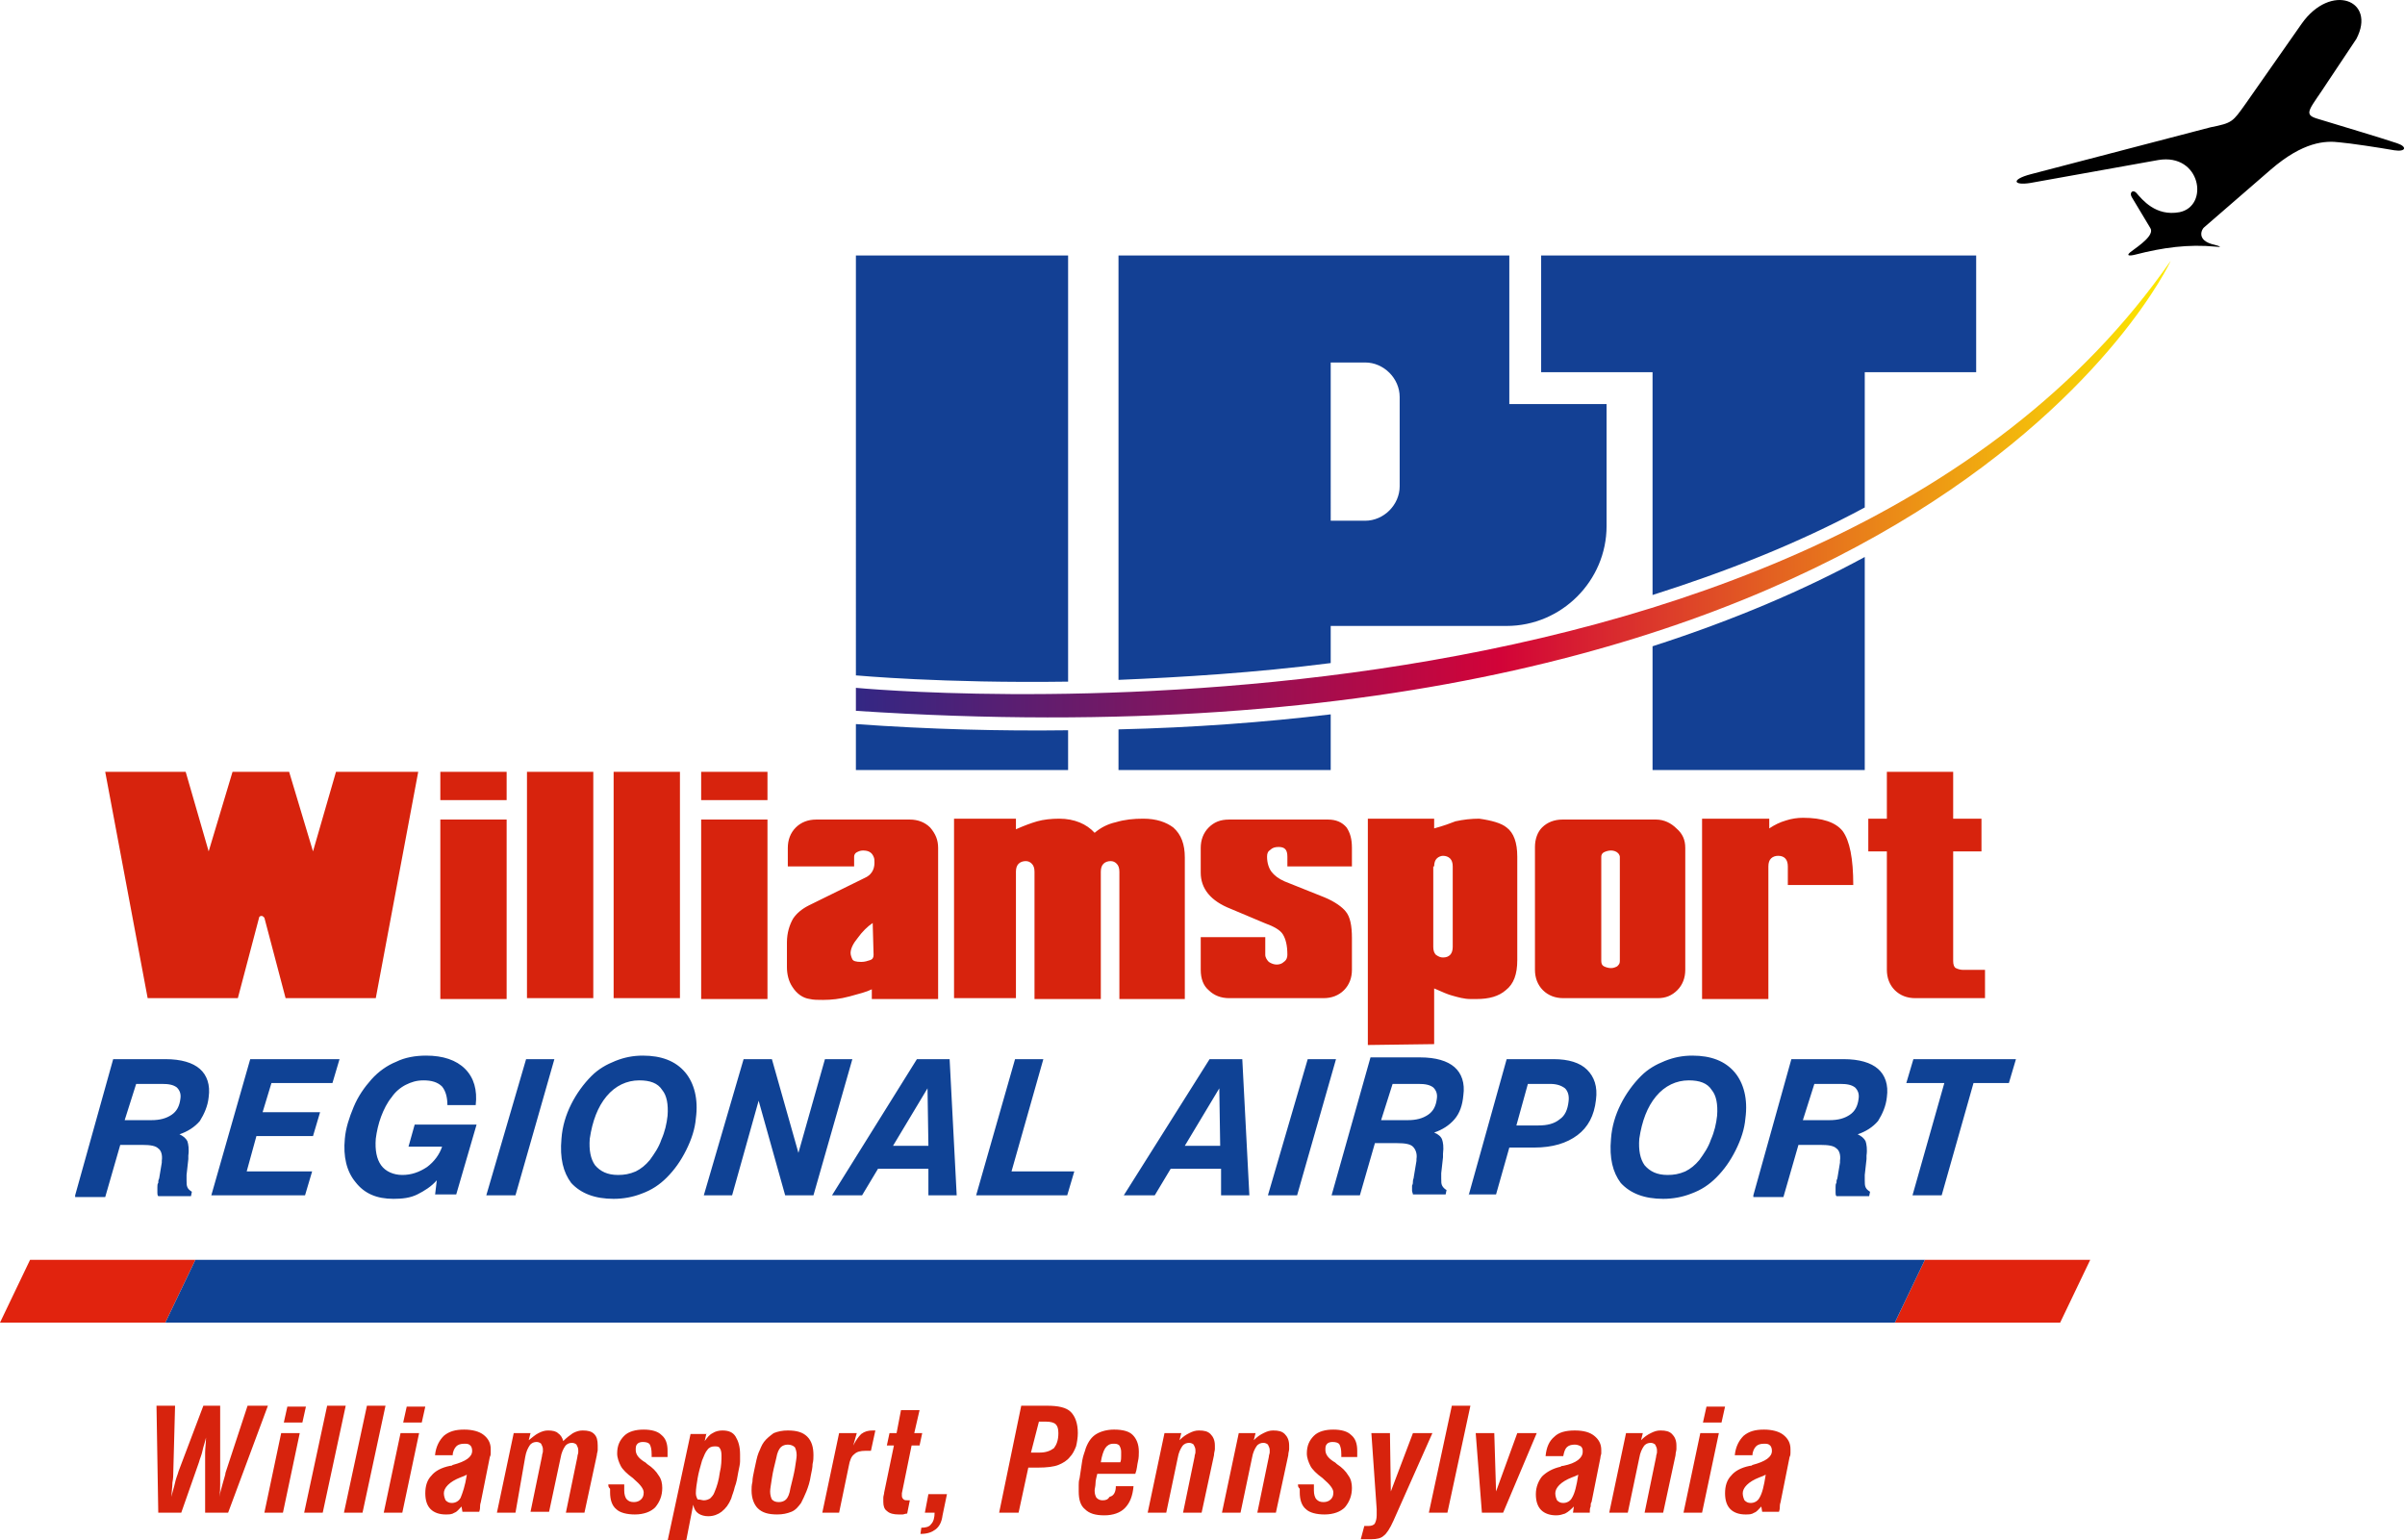 <?xml version="1.0" encoding="utf-8"?>
<!-- Generator: Adobe Illustrator 24.2.1, SVG Export Plug-In . SVG Version: 6.00 Build 0)  -->
<!DOCTYPE svg PUBLIC "-//W3C//DTD SVG 1.1//EN" "http://www.w3.org/Graphics/SVG/1.1/DTD/svg11.dtd">
<svg version="1.1" id="Layer_1" xmlns:x="http://ns.adobe.com/Extensibility/1.0/" xmlns:i="http://ns.adobe.com/AdobeIllustrator/10.0/" xmlns:graph="http://ns.adobe.com/Graphs/1.0/"
	 xmlns="http://www.w3.org/2000/svg" xmlns:xlink="http://www.w3.org/1999/xlink" x="0px" y="0px" viewBox="0 0 272 174.2"
	 style="enable-background:new 0 0 272 174.2;" xml:space="preserve">
<style type="text/css">
	.st0{fill-rule:evenodd;clip-rule:evenodd;fill:#134094;}
	.st1{fill-rule:evenodd;clip-rule:evenodd;fill:#D7230D;}
	.st2{fill-rule:evenodd;clip-rule:evenodd;fill:#0F4295;}
	.st3{fill-rule:evenodd;clip-rule:evenodd;fill:url(#SVGID_1_);}
	.st4{fill-rule:evenodd;clip-rule:evenodd;}
	.st5{fill-rule:evenodd;clip-rule:evenodd;fill:#E1230E;}
</style>
<g>
	<path class="st0" d="M186.9,28.9h24h12.6v13.2h-12.6v15.3c-7.6,4.1-15.8,7.3-24,9.9V42.1h-12.6V28.9H186.9L186.9,28.9z M126.5,28.9
		v48c7.2-0.3,15.4-0.8,24-1.9v-4.2h19.9c6.2,0,11.3-5.1,11.3-11.3V45.7h-11V28.9c-0.1,0-0.2,0-0.3,0h-19.9h-2.8H126.5L126.5,28.9z
		 M150.5,80.8v6.3h-24v-4.6C135,82.3,143,81.7,150.5,80.8L150.5,80.8z M150.5,41h3.9c2.1,0,3.9,1.8,3.9,3.9V55
		c0,2.1-1.8,3.9-3.9,3.9h-3.9V41L150.5,41z M96.8,28.9h24v48.2c-14.3,0.2-23.8-0.7-23.9-0.7l-0.1,0V28.9L96.8,28.9z M120.8,82.6v4.5
		h-24v-5.2C105.2,82.5,113.2,82.7,120.8,82.6L120.8,82.6z M210.9,63c-6.8,3.7-14.7,7.1-24,10.1v14h24V63z"/>
	<path class="st1" d="M16.7,112.9h10.2l2.4-9.1c0-0.1,0.1-0.2,0.3-0.2c0.1,0,0.2,0.1,0.3,0.2l2.4,9.1h10.2l4.8-25.6H38l-2.6,9
		l-2.7-9h-6.4l-2.7,9l-2.6-9h-9.1L16.7,112.9L16.7,112.9z M49.8,92.7v20.3h7.5V92.7H49.8L49.8,92.7z M49.8,87.3v3.2h7.5v-3.2H49.8
		L49.8,87.3z M59.6,87.3v25.6h7.5V87.3H59.6L59.6,87.3z M69.4,87.3v25.6h7.5V87.3H69.4L69.4,87.3z M79.3,92.7v20.3h7.5V92.7H79.3
		L79.3,92.7z M79.3,87.3v3.2h7.5v-3.2H79.3L79.3,87.3z M98.7,104.4l0.1,3.6c0,0.3-0.1,0.5-0.4,0.6c-0.3,0.1-0.6,0.2-1,0.2
		c-0.6,0-0.9-0.1-1-0.3c-0.1-0.2-0.2-0.5-0.2-0.7c0-0.5,0.3-1.1,0.8-1.7C97.5,105.4,98.1,104.8,98.7,104.4L98.7,104.4z M91.5,102.4
		c-0.8,0.4-1.4,0.9-1.8,1.5c-0.4,0.7-0.7,1.6-0.7,2.7v2.8c0,0.8,0.2,1.6,0.6,2.2c0.5,0.8,1.2,1.3,2,1.4c0.4,0.1,0.9,0.1,1.5,0.1
		c0.9,0,1.9-0.1,3-0.4c1.1-0.3,1.9-0.5,2.5-0.8v1.1h7.5V95.9c0-0.9-0.3-1.6-0.9-2.3c-0.6-0.6-1.4-0.9-2.3-0.9H92.3
		c-0.9,0-1.7,0.3-2.3,0.9c-0.6,0.6-0.9,1.4-0.9,2.3V98h7.5v-1.1c0-0.2,0.1-0.4,0.3-0.5c0.2-0.1,0.4-0.2,0.7-0.2c0.6,0,1,0.2,1.2,0.7
		c0.1,0.2,0.1,0.4,0.1,0.7c0,0.8-0.4,1.4-1.1,1.7L91.5,102.4L91.5,102.4z M123.8,94.2c-0.9-1-2.3-1.6-4-1.6c-0.9,0-1.8,0.1-2.5,0.3
		c-0.7,0.2-1.5,0.5-2.4,0.9v-1.2h-7v20.3h7V98.6c0-0.4,0.1-0.7,0.3-0.9c0.2-0.2,0.5-0.3,0.8-0.3c0.3,0,0.5,0.1,0.7,0.3
		c0.2,0.2,0.3,0.5,0.3,0.9v14.4h7.5V98.6c0-0.4,0.1-0.7,0.3-0.9c0.2-0.2,0.5-0.3,0.8-0.3c0.3,0,0.5,0.1,0.7,0.3
		c0.2,0.2,0.3,0.5,0.3,0.9v14.4h7.4v-16c0-1.5-0.4-2.6-1.3-3.4c-0.8-0.6-1.9-1-3.4-1c-1.1,0-2.1,0.1-3.1,0.4
		C125.3,93.2,124.5,93.6,123.8,94.2L123.8,94.2z M145.6,96.9V98h7.3v-2.1c0-1-0.2-1.7-0.6-2.3c-0.5-0.6-1.2-0.9-2.1-0.9h-11.2
		c-1,0-1.7,0.3-2.3,0.9c-0.6,0.6-0.9,1.4-0.9,2.3v2.8c0,1.8,1.1,3.2,3.4,4.1l3.8,1.6c1.1,0.4,1.8,0.8,2.1,1.3
		c0.3,0.5,0.5,1.2,0.5,2.3c0,0.3-0.1,0.6-0.4,0.8c-0.2,0.2-0.5,0.3-0.8,0.3c-0.3,0-0.6-0.1-0.9-0.3c-0.2-0.2-0.4-0.5-0.4-0.8V106
		h-7.3v3.7c0,1,0.3,1.8,0.9,2.3c0.6,0.6,1.4,0.9,2.3,0.9h10.7c0.9,0,1.7-0.3,2.3-0.9c0.6-0.6,0.9-1.4,0.9-2.3v-3.6
		c0-1.4-0.2-2.4-0.7-3c-0.4-0.5-1.2-1.1-2.4-1.6l-4.5-1.8c-0.7-0.3-1.2-0.7-1.5-1.1c-0.3-0.4-0.5-1-0.5-1.7c0-0.4,0.1-0.6,0.4-0.8
		c0.2-0.2,0.5-0.3,0.9-0.3C145.3,95.8,145.6,96.1,145.6,96.9L145.6,96.9z M162.2,93.7v-1.1h-7.5v25.6l7.5-0.1v-6.3
		c0.9,0.4,1.6,0.7,2,0.8c0.7,0.2,1.4,0.4,2.1,0.4h0.4c0.1,0,0.2,0,0.3,0c1.4,0,2.5-0.3,3.3-1c0.9-0.7,1.3-1.8,1.3-3.4V96.9
		c0-1.6-0.4-2.7-1.2-3.3c-0.6-0.5-1.7-0.8-3.1-1c-0.9,0-1.8,0.1-2.7,0.3C164.1,93.1,163.3,93.4,162.2,93.7L162.2,93.7z M162.2,98
		c0-0.4,0.1-0.7,0.3-0.9c0.2-0.2,0.5-0.3,0.7-0.3c0.3,0,0.6,0.1,0.8,0.3c0.2,0.2,0.3,0.5,0.3,0.9v9.1c0,0.8-0.4,1.2-1.1,1.2
		c-0.3,0-0.5-0.1-0.8-0.3c-0.2-0.2-0.3-0.5-0.3-0.9V98L162.2,98z M173.6,95.8v13.9c0,0.9,0.3,1.7,0.9,2.3c0.6,0.6,1.4,0.9,2.3,0.9
		h10.7c0.9,0,1.6-0.3,2.2-0.9c0.6-0.6,0.9-1.4,0.9-2.3V95.9c0-0.9-0.3-1.6-1-2.2c-0.6-0.6-1.4-1-2.3-1h-10.6c-0.9,0-1.7,0.3-2.3,0.9
		C173.9,94.1,173.6,94.9,173.6,95.8L173.6,95.8z M181.1,96.9c0-0.2,0.1-0.4,0.3-0.5c0.2-0.1,0.5-0.2,0.8-0.2c0.3,0,0.6,0.1,0.8,0.3
		c0.1,0.1,0.2,0.3,0.2,0.4v11.8c0,0.3-0.1,0.4-0.3,0.6c-0.2,0.1-0.4,0.2-0.7,0.2c-0.3,0-0.6-0.1-0.8-0.2c-0.2-0.1-0.3-0.3-0.3-0.6
		V96.9L181.1,96.9z M192.5,92.7v20.3h7.5V98c0-0.4,0.1-0.7,0.3-0.9c0.2-0.2,0.5-0.3,0.8-0.3c0.7,0,1.1,0.4,1.1,1.2v2.1h7.4
		c0-3-0.4-5-1.2-6.1c-0.8-1-2.3-1.5-4.5-1.5c-0.6,0-1.3,0.1-1.9,0.3c-0.7,0.2-1.3,0.5-1.9,0.9v-1.1H192.5L192.5,92.7z M213.4,87.3
		v5.3h-2.1v3.7h2.1v13.4c0,0.9,0.3,1.7,0.9,2.3c0.6,0.6,1.4,0.9,2.3,0.9h7.9v-3.2H222c-0.3,0-0.6-0.1-0.8-0.2
		c-0.2-0.1-0.3-0.4-0.3-0.8V96.3h3.2v-3.7h-3.2v-5.3H213.4z"/>
	<path class="st2" d="M14.1,126.7h3c1,0,1.7-0.2,2.3-0.6c0.6-0.4,0.9-1,1-1.8c0.1-0.6-0.1-1-0.4-1.3c-0.4-0.3-0.9-0.4-1.7-0.4h-2.9
		L14.1,126.7L14.1,126.7z M8.5,135.2l4.3-15.4h5.9c1.8,0,3.1,0.4,3.9,1.1c0.8,0.7,1.2,1.8,1,3.2c-0.1,1-0.5,1.9-1,2.7
		c-0.6,0.7-1.4,1.2-2.3,1.5c0.4,0.2,0.7,0.4,0.9,0.8c0.1,0.3,0.2,0.9,0.1,1.6l0,0.4l-0.2,1.8c0,0.1,0,0.2,0,0.3c0,0.1,0,0.2,0,0.3
		c0,0.3,0,0.6,0.1,0.8c0.1,0.2,0.2,0.3,0.5,0.5l-0.1,0.5h-3.7c-0.1-0.1-0.1-0.3-0.1-0.4c0-0.1,0-0.3,0-0.6c0-0.2,0-0.4,0.1-0.5
		c0-0.2,0-0.3,0.1-0.5l0.3-1.8l0-0.2c0.1-0.7-0.1-1.2-0.4-1.4c-0.3-0.3-0.9-0.4-1.8-0.4h-2.5l-1.7,5.9H8.5L8.5,135.2z M23.9,135.2
		l4.4-15.4h10.1l-0.8,2.7h-6.9l-1,3.3h6.5l-0.8,2.7H29l-1.1,4h7.4l-0.8,2.7H23.9L23.9,135.2z M49.2,135.2l0.2-1.7
		c-0.6,0.7-1.4,1.2-2.2,1.6c-0.8,0.4-1.7,0.5-2.7,0.5c-1.9,0-3.3-0.6-4.3-1.9c-1-1.2-1.4-2.9-1.2-4.9c0.1-1.2,0.5-2.4,1-3.6
		c0.5-1.2,1.2-2.2,2-3.1c0.8-0.9,1.8-1.6,2.8-2c1-0.5,2.2-0.7,3.4-0.7c1.9,0,3.4,0.5,4.4,1.5c1,1,1.4,2.4,1.2,4.1h-3.2
		c0-0.9-0.2-1.6-0.6-2.1c-0.5-0.5-1.2-0.7-2.1-0.7c-0.8,0-1.4,0.2-2,0.5c-0.6,0.3-1.2,0.8-1.6,1.4c-0.5,0.6-0.9,1.4-1.2,2.2
		c-0.3,0.8-0.5,1.7-0.6,2.5c-0.1,1.3,0.1,2.3,0.6,3c0.5,0.7,1.4,1.1,2.4,1.1c1,0,1.9-0.3,2.8-0.9c0.8-0.6,1.4-1.4,1.7-2.3h-3.8
		l0.7-2.5h7l-2.3,7.9H49.2L49.2,135.2z M55,135.2l4.5-15.4h3.2l-4.4,15.4H55L55,135.2z M72.3,122.2c-1.4,0-2.7,0.6-3.7,1.8
		c-1,1.2-1.6,2.8-1.9,4.8c-0.1,1.3,0.1,2.3,0.6,3c0.6,0.7,1.4,1.1,2.6,1.1c0.7,0,1.3-0.1,2-0.4c0.6-0.3,1.1-0.7,1.6-1.3
		c0.5-0.7,1-1.4,1.3-2.3c0.4-0.9,0.6-1.8,0.7-2.7c0.1-1.3-0.1-2.3-0.6-2.9C74.4,122.5,73.5,122.2,72.3,122.2L72.3,122.2z
		 M63.5,128.8c0.1-1.4,0.5-2.7,1.1-3.9c0.6-1.2,1.4-2.3,2.3-3.2c0.8-0.8,1.7-1.3,2.7-1.7c1-0.4,2-0.6,3.1-0.6c2.1,0,3.7,0.6,4.8,1.9
		c1,1.2,1.5,3,1.2,5.2c-0.1,1.2-0.5,2.4-1.1,3.6c-0.6,1.2-1.3,2.2-2.2,3.1c-0.8,0.8-1.7,1.4-2.8,1.8c-1,0.4-2.1,0.6-3.2,0.6
		c-2.1,0-3.7-0.6-4.8-1.8C63.7,132.6,63.3,131,63.5,128.8L63.5,128.8z M79.6,135.2l4.5-15.4h3.2l3,10.6l3-10.6h3.1L92,135.2h-3.2
		l-3-10.7l-3,10.7H79.6L79.6,135.2z M101,129.6h4l-0.1-6.5L101,129.6L101,129.6z M94.1,135.2h3.4l1.8-3h5.7l0,3h3.2l-0.8-15.4h-3.7
		L94.1,135.2L94.1,135.2z M110.4,135.2l4.4-15.4h3.2l-3.6,12.7h7.1l-0.8,2.7H110.4L110.4,135.2z M134,129.6h4l-0.1-6.5L134,129.6
		L134,129.6z M127.1,135.2l9.7-15.4h3.7l0.8,15.4h-3.2l0-3h-5.7l-1.8,3H127.1L127.1,135.2z M143.4,135.2l4.5-15.4h3.2l-4.4,15.4
		H143.4L143.4,135.2z M156.2,126.7h3c1,0,1.7-0.2,2.3-0.6c0.6-0.4,0.9-1,1-1.8c0.1-0.6-0.1-1-0.4-1.3c-0.4-0.3-0.9-0.4-1.7-0.4h-2.9
		L156.2,126.7L156.2,126.7z M150.6,135.2h3.2l1.7-5.9h2.5c0.9,0,1.5,0.1,1.8,0.4c0.3,0.3,0.5,0.8,0.4,1.4l0,0.2l-0.3,1.8
		c0,0.2-0.1,0.3-0.1,0.5c0,0.2,0,0.3-0.1,0.5c0,0.3,0,0.5,0,0.6c0,0.1,0.1,0.3,0.1,0.4h3.7l0.1-0.5c-0.2-0.1-0.4-0.3-0.5-0.5
		c-0.1-0.2-0.1-0.4-0.1-0.8c0-0.1,0-0.2,0-0.3c0-0.1,0-0.2,0-0.3l0.2-1.8l0-0.4c0.1-0.8,0-1.3-0.1-1.6c-0.1-0.3-0.4-0.6-0.9-0.8
		c0.9-0.3,1.7-0.8,2.3-1.5c0.6-0.7,0.9-1.6,1-2.7c0.2-1.4-0.2-2.5-1-3.2c-0.8-0.7-2.1-1.1-3.9-1.1H155L150.6,135.2L150.6,135.2z
		 M171.5,127.3h2.5c1,0,1.8-0.2,2.4-0.7c0.6-0.4,0.9-1.1,1-2c0.1-0.7-0.1-1.2-0.4-1.5c-0.4-0.3-0.9-0.5-1.7-0.5h-2.5L171.5,127.3
		L171.5,127.3z M166.1,135.2l4.3-15.4h5.3c1.7,0,3,0.4,3.8,1.2c0.8,0.8,1.2,1.9,1,3.4c-0.2,1.8-0.9,3.1-2.1,4
		c-1.2,0.9-2.8,1.4-4.9,1.4h-2.8l-1.5,5.3H166.1L166.1,135.2z M191,122.2c-1.4,0-2.7,0.6-3.7,1.8c-1,1.2-1.6,2.8-1.9,4.8
		c-0.1,1.3,0.1,2.3,0.6,3c0.6,0.7,1.4,1.1,2.6,1.1c0.7,0,1.3-0.1,2-0.4c0.6-0.3,1.1-0.7,1.6-1.3c0.5-0.7,1-1.4,1.3-2.3
		c0.4-0.9,0.6-1.8,0.7-2.7c0.1-1.3-0.1-2.3-0.6-2.9C193.1,122.5,192.2,122.2,191,122.2L191,122.2z M182.2,128.8
		c0.1-1.4,0.5-2.7,1.1-3.9c0.6-1.2,1.4-2.3,2.3-3.2c0.8-0.8,1.7-1.3,2.7-1.7c1-0.4,2-0.6,3.1-0.6c2.1,0,3.7,0.6,4.8,1.9
		c1,1.2,1.5,3,1.2,5.2c-0.1,1.2-0.5,2.4-1.1,3.6c-0.6,1.2-1.3,2.2-2.2,3.1c-0.8,0.8-1.7,1.4-2.8,1.8c-1,0.4-2.1,0.6-3.2,0.6
		c-2.1,0-3.7-0.6-4.8-1.8C182.4,132.6,182,131,182.2,128.8L182.2,128.8z M203.9,126.7h3c1,0,1.7-0.2,2.3-0.6c0.6-0.4,0.9-1,1-1.8
		c0.1-0.6-0.1-1-0.4-1.3c-0.4-0.3-0.9-0.4-1.7-0.4h-2.9L203.9,126.7L203.9,126.7z M198.3,135.2l4.3-15.4h5.9c1.8,0,3.1,0.4,3.9,1.1
		c0.8,0.7,1.2,1.8,1,3.2c-0.1,1-0.5,1.9-1,2.7c-0.6,0.7-1.4,1.2-2.3,1.5c0.4,0.2,0.7,0.4,0.9,0.8c0.1,0.3,0.2,0.9,0.1,1.6l0,0.4
		l-0.2,1.8c0,0.1,0,0.2,0,0.3c0,0.1,0,0.2,0,0.3c0,0.3,0,0.6,0.1,0.8c0.1,0.2,0.2,0.3,0.5,0.5l-0.1,0.5h-3.7
		c-0.1-0.1-0.1-0.3-0.1-0.4c0-0.1,0-0.3,0-0.6c0-0.2,0-0.4,0.1-0.5c0-0.2,0-0.3,0.1-0.5l0.3-1.8l0-0.2c0.1-0.7-0.1-1.2-0.4-1.4
		c-0.3-0.3-0.9-0.4-1.8-0.4h-2.5l-1.7,5.9H198.3L198.3,135.2z M216.3,135.2l3.6-12.7h-4.3l0.8-2.7H228l-0.8,2.7h-4l-3.6,12.7H216.3z
		"/>
	<path class="st1" d="M20.5,171.1h-2.6L17.7,159h2.1l-0.2,7.5c0,0.3,0,0.7-0.1,1.2c0,0.5-0.1,1-0.1,1.6c0.1-0.6,0.3-1.1,0.4-1.6
		c0.1-0.5,0.3-0.9,0.4-1.3L23,159h1.9l0,7.6c0,0.4,0,0.9,0,1.3c0,0.5,0,0.9-0.1,1.4c0.2-0.9,0.4-1.5,0.5-1.9
		c0.1-0.4,0.2-0.6,0.2-0.8L28,159h2.3l-4.5,12.1h-2.6l0-5.7c0-0.2,0-0.6,0-1.1c0-0.5,0.1-1.1,0.1-1.7c-0.1,0.5-0.3,1-0.4,1.5
		c-0.1,0.5-0.3,0.9-0.4,1.3L20.5,171.1L20.5,171.1z M32.1,160.9l0.4-1.8h2.1l-0.4,1.8H32.1L32.1,160.9z M29.9,171.1H32l1.9-9h-2.1
		L29.9,171.1L29.9,171.1z M34.4,171.1h2.1l2.6-12.1H37L34.4,171.1L34.4,171.1z M38.9,171.1l2.6-12.1h2.1L41,171.1H38.9L38.9,171.1z
		 M45.6,160.9l0.4-1.8h2.1l-0.4,1.8H45.6L45.6,160.9z M43.4,171.1h2.1l1.9-9h-2.1L43.4,171.1L43.4,171.1z M52.8,166.8
		c-0.2,0.1-0.4,0.2-0.7,0.3c-1.3,0.5-1.9,1.2-1.9,1.8c0,0.3,0.1,0.6,0.2,0.8c0.2,0.2,0.4,0.3,0.7,0.3c0.4,0,0.8-0.2,1-0.6
		C52.3,168.9,52.6,168.1,52.8,166.8L52.8,166.8z M52.2,170.4c-0.3,0.3-0.5,0.6-0.8,0.7c-0.3,0.2-0.6,0.2-1,0.2
		c-0.7,0-1.3-0.2-1.7-0.6c-0.4-0.4-0.6-1-0.6-1.8c0-0.8,0.2-1.5,0.7-2c0.4-0.5,1.1-0.9,2.1-1.1c0.1,0,0.2,0,0.3-0.1
		c1.5-0.4,2.2-0.9,2.2-1.6c0-0.3-0.1-0.5-0.2-0.6c-0.2-0.2-0.4-0.2-0.7-0.2c-0.4,0-0.7,0.1-0.9,0.3c-0.2,0.2-0.4,0.6-0.4,1h-2
		c0.1-1,0.5-1.7,1-2.2c0.6-0.5,1.3-0.7,2.3-0.7c0.9,0,1.7,0.2,2.2,0.6c0.5,0.4,0.8,0.9,0.8,1.6c0,0.1,0,0.2,0,0.4
		c0,0.2,0,0.3-0.1,0.5l-1,5c0,0.1-0.1,0.3-0.1,0.5c0,0.2,0,0.4-0.1,0.7h-1.9L52.2,170.4L52.2,170.4z M58.3,171.1h-2.1l1.9-9h1.9
		l-0.2,0.8c0.4-0.3,0.7-0.6,1.1-0.8c0.4-0.2,0.7-0.3,1.1-0.3c0.5,0,0.9,0.1,1.1,0.3c0.3,0.2,0.5,0.5,0.6,0.9
		c0.4-0.4,0.8-0.7,1.1-0.9c0.4-0.2,0.7-0.3,1.1-0.3c0.6,0,1,0.1,1.3,0.4c0.3,0.3,0.4,0.7,0.4,1.3c0,0.1,0,0.3,0,0.5
		c0,0.2-0.1,0.4-0.1,0.6l-1.4,6.5h-2.1l1.3-6.3c0-0.2,0.1-0.4,0.1-0.5c0-0.1,0-0.2,0-0.3c0-0.2-0.1-0.4-0.2-0.6
		c-0.1-0.1-0.3-0.2-0.5-0.2c-0.3,0-0.6,0.1-0.8,0.4c-0.2,0.3-0.4,0.7-0.5,1.3l-1.3,6.1h-2.1l1.3-6.3c0-0.2,0.1-0.4,0.1-0.5
		c0-0.1,0-0.2,0-0.3c0-0.2-0.1-0.4-0.2-0.6c-0.1-0.1-0.3-0.2-0.5-0.2c-0.3,0-0.6,0.1-0.8,0.4c-0.2,0.3-0.4,0.7-0.5,1.3L58.3,171.1
		L58.3,171.1z M68.8,167.9l1.8,0c0,0.1,0,0.2,0,0.3c0,0.1,0,0.2,0,0.4c0,0.4,0.1,0.8,0.3,1c0.2,0.2,0.4,0.3,0.8,0.3
		c0.3,0,0.6-0.1,0.8-0.3c0.2-0.2,0.3-0.4,0.3-0.8c0-0.4-0.4-0.9-1.1-1.5l-0.1-0.1c-0.7-0.5-1.2-1-1.4-1.4c-0.2-0.4-0.4-0.9-0.4-1.4
		c0-0.9,0.3-1.5,0.8-2c0.5-0.5,1.3-0.7,2.2-0.7c0.9,0,1.6,0.2,2,0.6c0.5,0.4,0.7,1,0.7,1.8c0,0,0,0.1,0,0.3c0,0.2,0,0.3,0,0.4h-1.8
		v-0.3c0-0.6-0.1-0.9-0.2-1.1c-0.1-0.2-0.4-0.3-0.8-0.3c-0.3,0-0.5,0.1-0.6,0.2c-0.2,0.2-0.2,0.4-0.2,0.7c0,0.5,0.3,0.9,0.9,1.3
		c0.2,0.1,0.3,0.2,0.4,0.3c0.6,0.4,1,0.8,1.3,1.3c0.3,0.4,0.4,0.9,0.4,1.4c0,0.9-0.3,1.6-0.8,2.2c-0.5,0.5-1.3,0.8-2.3,0.8
		c-0.9,0-1.7-0.2-2.1-0.6c-0.5-0.4-0.7-1.1-0.7-1.9c0-0.1,0-0.3,0-0.4C68.8,168.2,68.8,168.1,68.8,167.9L68.8,167.9z M79.6,169.7
		c0.3,0,0.5-0.1,0.7-0.2c0.2-0.2,0.4-0.4,0.5-0.7c0.3-0.7,0.5-1.4,0.6-2.2c0.2-0.8,0.2-1.5,0.2-2c0-0.4-0.1-0.7-0.2-0.8
		c-0.1-0.2-0.3-0.2-0.6-0.2c-0.3,0-0.6,0.1-0.8,0.4c-0.2,0.2-0.4,0.7-0.6,1.2c-0.2,0.7-0.4,1.4-0.5,2c-0.1,0.6-0.2,1.2-0.2,1.7
		c0,0.3,0.1,0.5,0.2,0.7C79.2,169.6,79.4,169.7,79.6,169.7L79.6,169.7z M79.9,162.1l-0.2,0.9c0.3-0.4,0.5-0.7,0.9-0.9
		c0.3-0.2,0.7-0.3,1.1-0.3c0.7,0,1.2,0.2,1.5,0.7s0.5,1.1,0.5,2c0,0.2,0,0.5,0,0.8c0,0.3-0.1,0.7-0.2,1.2c-0.1,0.6-0.2,1.2-0.4,1.7
		c-0.1,0.5-0.3,0.9-0.4,1.3c-0.3,0.7-0.6,1.1-1.1,1.5c-0.4,0.3-0.9,0.5-1.5,0.5c-0.4,0-0.8-0.1-1.1-0.3c-0.3-0.2-0.5-0.5-0.6-1
		l-0.8,4.1h-2.1l2.6-12.1H79.9L79.9,162.1z M85,168.6c0-0.3,0-0.6,0.1-1c0-0.4,0.1-0.8,0.2-1.3c0.2-0.9,0.3-1.5,0.5-2
		c0.2-0.4,0.3-0.8,0.6-1.2c0.3-0.4,0.7-0.7,1.1-1c0.5-0.2,1-0.3,1.6-0.3c1,0,1.7,0.2,2.2,0.7c0.5,0.5,0.7,1.2,0.7,2.1
		c0,0.3,0,0.6-0.1,1c0,0.4-0.1,0.8-0.2,1.3c-0.1,0.7-0.3,1.3-0.5,1.8c-0.2,0.5-0.4,0.9-0.6,1.3c-0.3,0.4-0.6,0.8-1.1,1
		c-0.5,0.2-1,0.3-1.6,0.3c-1,0-1.7-0.2-2.2-0.7C85.3,170.2,85,169.5,85,168.6L85,168.6z M89.1,163.4c-0.3,0-0.6,0.1-0.8,0.3
		c-0.2,0.2-0.4,0.6-0.5,1.2c-0.2,0.8-0.4,1.6-0.5,2.3c-0.1,0.7-0.2,1.2-0.2,1.5c0,0.4,0.1,0.7,0.2,0.9c0.2,0.2,0.4,0.3,0.8,0.3
		c0.3,0,0.6-0.1,0.8-0.3c0.2-0.2,0.4-0.6,0.5-1.3c0.2-0.8,0.4-1.6,0.5-2.2c0.1-0.7,0.2-1.2,0.2-1.5c0-0.4-0.1-0.7-0.2-0.9
		C89.7,163.5,89.4,163.4,89.1,163.4L89.1,163.4z M96.9,162.1l-0.4,1.4h0c0.3-0.6,0.6-1,0.9-1.3c0.4-0.3,0.8-0.4,1.3-0.4
		c0.1,0,0.2,0,0.2,0c0,0,0.1,0,0.1,0l-0.5,2.3c-0.1,0-0.2,0-0.3,0c-0.1,0-0.2,0-0.3,0c-0.6,0-1,0.1-1.3,0.4
		c-0.3,0.2-0.5,0.7-0.6,1.3l-1.1,5.3H93l1.9-9H96.9L96.9,162.1z M104,159.5l-0.6,2.6h0.9l-0.3,1.4h-0.9l-1.1,5.4c0,0,0,0.1,0,0.1
		c0,0.1,0,0.1,0,0.2c0,0.2,0.1,0.3,0.2,0.4c0.1,0.1,0.3,0.1,0.5,0.1h0.2l-0.3,1.5c-0.2,0-0.4,0.1-0.5,0.1c-0.2,0-0.3,0-0.5,0
		c-0.5,0-1-0.1-1.3-0.4c-0.3-0.2-0.4-0.6-0.4-1c0-0.1,0-0.3,0-0.5c0-0.2,0.1-0.4,0.1-0.6l1.1-5.3h-0.8l0.3-1.4h0.8l0.5-2.6H104
		L104,159.5z M105.7,171.1c0,0.5-0.1,1-0.4,1.3c-0.2,0.3-0.6,0.4-1.1,0.4l-0.1,0.7c0.8,0,1.3-0.2,1.7-0.5c0.4-0.3,0.7-0.8,0.8-1.6
		l0.5-2.4H105l-0.4,2.1H105.7L105.7,171.1z M115.2,171.1h-2.2l2.5-12.1h2.9c1.3,0,2.2,0.2,2.7,0.7c0.5,0.5,0.8,1.3,0.8,2.4
		c0,0.5-0.1,1.1-0.2,1.5c-0.2,0.5-0.4,0.9-0.7,1.2c-0.3,0.4-0.8,0.7-1.3,0.9c-0.5,0.2-1.3,0.3-2.3,0.3c-0.2,0-0.5,0-0.9,0
		c-0.1,0-0.1,0-0.2,0L115.2,171.1L115.2,171.1z M116.6,164.3h1c0.7,0,1.2-0.2,1.6-0.5c0.3-0.4,0.5-0.9,0.5-1.7c0-0.5-0.1-0.8-0.3-1
		c-0.2-0.2-0.6-0.3-1.1-0.3h-0.8L116.6,164.3L116.6,164.3z M126.7,165.4c0.1-0.2,0.1-0.5,0.1-0.7c0-0.2,0-0.4,0-0.5
		c0-0.3-0.1-0.5-0.2-0.7c-0.2-0.2-0.4-0.2-0.7-0.2c-0.4,0-0.7,0.2-0.9,0.5c-0.2,0.3-0.4,0.9-0.5,1.6H126.7L126.7,165.4z
		 M126.2,168.1h2c-0.1,1.1-0.4,1.9-1,2.5c-0.5,0.5-1.3,0.8-2.3,0.8c-1,0-1.7-0.2-2.2-0.7c-0.5-0.4-0.7-1.1-0.7-2c0-0.2,0-0.4,0-0.7
		c0-0.2,0-0.5,0.1-0.8c0.1-0.7,0.2-1.4,0.3-2c0.1-0.6,0.3-1,0.4-1.4c0.3-0.8,0.7-1.3,1.2-1.6c0.5-0.3,1.2-0.5,2-0.5
		c1,0,1.7,0.2,2.1,0.6c0.4,0.4,0.7,1,0.7,1.9c0,0.3,0,0.7-0.1,1.1c-0.1,0.4-0.1,0.9-0.3,1.4h-4.3c-0.1,0.4-0.2,0.8-0.2,1.1
		c0,0.3-0.1,0.6-0.1,0.8c0,0.4,0.1,0.6,0.2,0.8c0.2,0.2,0.4,0.3,0.7,0.3c0.4,0,0.6-0.1,0.8-0.4C126,169.2,126.2,168.7,126.2,168.1
		L126.2,168.1z M131.9,171.1h-2.1l1.9-9h1.9l-0.2,0.8c0.4-0.4,0.7-0.6,1.1-0.8c0.4-0.2,0.7-0.3,1.1-0.3c0.6,0,1,0.1,1.3,0.4
		c0.3,0.3,0.5,0.7,0.5,1.3c0,0.1,0,0.3,0,0.4c0,0.2-0.1,0.4-0.1,0.7l-1.4,6.5h-2.1l1.3-6.3c0-0.2,0.1-0.4,0.1-0.5c0-0.1,0-0.2,0-0.3
		c0-0.2-0.1-0.4-0.2-0.6c-0.1-0.1-0.3-0.2-0.5-0.2c-0.3,0-0.6,0.1-0.8,0.4c-0.2,0.3-0.4,0.7-0.5,1.3L131.9,171.1L131.9,171.1z
		 M140.3,171.1h-2.1l1.9-9h1.9l-0.2,0.8c0.4-0.4,0.7-0.6,1.1-0.8c0.4-0.2,0.7-0.3,1.1-0.3c0.6,0,1,0.1,1.3,0.4
		c0.3,0.3,0.5,0.7,0.5,1.3c0,0.1,0,0.3,0,0.4c0,0.2-0.1,0.4-0.1,0.7l-1.4,6.5h-2.1l1.3-6.3c0-0.2,0.1-0.4,0.1-0.5c0-0.1,0-0.2,0-0.3
		c0-0.2-0.1-0.4-0.2-0.6c-0.1-0.1-0.3-0.2-0.5-0.2c-0.3,0-0.6,0.1-0.8,0.4c-0.2,0.3-0.4,0.7-0.5,1.3L140.3,171.1L140.3,171.1z
		 M146.8,167.9l1.8,0c0,0.1,0,0.2,0,0.3c0,0.1,0,0.2,0,0.4c0,0.4,0.1,0.8,0.3,1c0.2,0.2,0.4,0.3,0.8,0.3c0.3,0,0.6-0.1,0.8-0.3
		c0.2-0.2,0.3-0.4,0.3-0.8c0-0.4-0.4-0.9-1.1-1.5l-0.1-0.1c-0.7-0.5-1.2-1-1.4-1.4c-0.2-0.4-0.4-0.9-0.4-1.4c0-0.9,0.3-1.5,0.8-2
		c0.5-0.5,1.3-0.7,2.2-0.7c0.9,0,1.6,0.2,2,0.6c0.5,0.4,0.7,1,0.7,1.8c0,0,0,0.1,0,0.3c0,0.2,0,0.3,0,0.4h-1.8v-0.3
		c0-0.6-0.1-0.9-0.2-1.1c-0.1-0.2-0.4-0.3-0.8-0.3c-0.3,0-0.5,0.1-0.6,0.2c-0.2,0.2-0.2,0.4-0.2,0.7c0,0.5,0.3,0.9,0.9,1.3
		c0.2,0.1,0.3,0.2,0.4,0.3c0.6,0.4,1,0.8,1.3,1.3c0.3,0.4,0.4,0.9,0.4,1.4c0,0.9-0.3,1.6-0.8,2.2c-0.5,0.5-1.3,0.8-2.3,0.8
		c-0.9,0-1.7-0.2-2.1-0.6c-0.5-0.4-0.7-1.1-0.7-1.9c0-0.1,0-0.3,0-0.4C146.8,168.2,146.8,168.1,146.8,167.9L146.8,167.9z
		 M153.9,174.1l0.4-1.5c0,0,0,0,0.1,0c0.2,0,0.3,0,0.4,0c0.3,0,0.6-0.1,0.7-0.3c0.1-0.2,0.2-0.5,0.2-0.9c0-0.1,0-0.3,0-0.6
		c0,0,0-0.1,0-0.1l-0.6-8.6h2.1l0.1,6.6l2.5-6.6h2.2l-4.4,9.9c-0.4,0.9-0.8,1.5-1.1,1.7c-0.3,0.3-0.8,0.4-1.4,0.4
		c-0.1,0-0.3,0-0.4,0C154.3,174.1,154.1,174.1,153.9,174.1L153.9,174.1z M161.6,171.1h2.1l2.6-12.1h-2.1L161.6,171.1L161.6,171.1z
		 M170,171.1h-2.4l-0.7-9h2.1l0.2,6.6l2.4-6.6h2.2L170,171.1L170,171.1z M178.5,166.8c-0.2,0.1-0.4,0.2-0.7,0.3
		c-1.3,0.5-1.9,1.2-1.9,1.8c0,0.3,0.1,0.6,0.2,0.8c0.2,0.2,0.4,0.3,0.7,0.3c0.4,0,0.8-0.2,1-0.6
		C178.1,168.9,178.3,168.1,178.5,166.8L178.5,166.8z M178,170.4l-0.1,0.7h1.9c0-0.3,0-0.5,0.1-0.7c0-0.2,0-0.4,0.1-0.5l1-5
		c0-0.2,0.1-0.4,0.1-0.5c0-0.2,0-0.3,0-0.4c0-0.7-0.3-1.2-0.8-1.6c-0.5-0.4-1.2-0.6-2.2-0.6c-1,0-1.8,0.2-2.3,0.7
		c-0.6,0.5-0.9,1.2-1,2.2h2c0.1-0.5,0.2-0.8,0.4-1c0.2-0.2,0.5-0.3,0.9-0.3c0.3,0,0.5,0.1,0.7,0.2c0.2,0.2,0.2,0.4,0.2,0.6
		c0,0.7-0.7,1.3-2.2,1.6c-0.1,0-0.2,0-0.3,0.1c-0.9,0.2-1.6,0.6-2.1,1.1c-0.4,0.5-0.7,1.2-0.7,2c0,0.8,0.2,1.4,0.6,1.8
		c0.4,0.4,1,0.6,1.7,0.6c0.4,0,0.7-0.1,1-0.2C177.4,171,177.7,170.7,178,170.4L178,170.4z M184.1,171.1h-2.1l1.9-9h1.9l-0.2,0.8
		c0.4-0.4,0.7-0.6,1.1-0.8c0.4-0.2,0.7-0.3,1.1-0.3c0.6,0,1,0.1,1.3,0.4c0.3,0.3,0.5,0.7,0.5,1.3c0,0.1,0,0.3,0,0.4
		c0,0.2-0.1,0.4-0.1,0.7l-1.4,6.5H186l1.3-6.3c0-0.2,0.1-0.4,0.1-0.5c0-0.1,0-0.2,0-0.3c0-0.2-0.1-0.4-0.2-0.6
		c-0.1-0.1-0.3-0.2-0.5-0.2c-0.3,0-0.6,0.1-0.8,0.4c-0.2,0.3-0.4,0.7-0.5,1.3L184.1,171.1L184.1,171.1z M192.6,160.9l0.4-1.8h2.1
		l-0.4,1.8H192.6L192.6,160.9z M190.4,171.1l1.9-9h2.1l-1.9,9H190.4L190.4,171.1z M199.7,166.8c-0.2,0.1-0.4,0.2-0.7,0.3
		c-1.3,0.5-1.9,1.2-1.9,1.8c0,0.3,0.1,0.6,0.2,0.8c0.2,0.2,0.4,0.3,0.7,0.3c0.4,0,0.8-0.2,1-0.6
		C199.3,168.9,199.5,168.1,199.7,166.8L199.7,166.8z M199.2,170.4c-0.3,0.3-0.5,0.6-0.8,0.7c-0.3,0.2-0.6,0.2-1,0.2
		c-0.7,0-1.3-0.2-1.7-0.6c-0.4-0.4-0.6-1-0.6-1.8c0-0.8,0.2-1.5,0.7-2c0.4-0.5,1.1-0.9,2.1-1.1c0.1,0,0.2,0,0.3-0.1
		c1.5-0.4,2.2-0.9,2.2-1.6c0-0.3-0.1-0.5-0.2-0.6c-0.2-0.2-0.4-0.2-0.7-0.2c-0.4,0-0.7,0.1-0.9,0.3c-0.2,0.2-0.4,0.6-0.4,1h-2
		c0.1-1,0.5-1.7,1-2.2c0.6-0.5,1.3-0.7,2.3-0.7c0.9,0,1.7,0.2,2.2,0.6c0.5,0.4,0.8,0.9,0.8,1.6c0,0.1,0,0.2,0,0.4
		c0,0.2,0,0.3-0.1,0.5l-1,5c0,0.1-0.1,0.3-0.1,0.5c0,0.2,0,0.4-0.1,0.7h-1.9L199.2,170.4z"/>
	<linearGradient id="SVGID_1_" gradientUnits="userSpaceOnUse" x1="96.788" y1="55.348" x2="245.474" y2="55.348">
		<stop  offset="0" style="stop-color:#332784"/>
		<stop  offset="0.49" style="stop-color:#D20338"/>
		<stop  offset="1" style="stop-color:#FCEA00"/>
	</linearGradient>
	<path class="st3" d="M96.8,80.4v-2.6c0,0,108,10.4,148.7-48.3C245.5,29.6,218.1,88.4,96.8,80.4z"/>
	<path class="st4" d="M266.5,4.4l-3.2,4.8c-2,3.1-2.9,3.7-1.3,4.2c2.6,0.8,7,2.1,9.1,2.8c1.2,0.4,1,1-0.3,0.8
		c-1.7-0.3-5-0.8-6.2-0.9c-1.6-0.2-4.1-0.1-7.8,3.1l-7.5,6.5c-0.2,0.1-1.1,1.5,1.2,2c0.4,0.1,1,0.3,0.1,0.2c-3.1-0.3-6,0.1-9.1,0.9
		c-0.8,0.2-1.1,0.1-0.4-0.4c0.8-0.6,2.6-1.8,2.1-2.6l-2.1-3.5c-0.3-0.5,0.1-0.9,0.5-0.5c0.7,0.8,2.2,2.7,4.9,2.2
		c3.4-0.7,2.4-6.7-2.4-5.9l-14.5,2.6c-1.9,0.3-2.2-0.4,0.1-1l20.3-5.3c2.5-0.5,2.5-0.6,4-2.7l6.3-9C263.6-2,268.8,0,266.5,4.4z"/>
	<g>
		<polygon class="st5" points="3.4,142.5 22.1,142.5 18.7,149.6 0,149.6 		"/>
		<polygon class="st5" points="217.7,142.5 236.4,142.5 233,149.6 214.3,149.6 		"/>
		<polygon class="st2" points="22.1,142.5 217.7,142.5 214.3,149.6 18.7,149.6 		"/>
	</g>
</g>
</svg>
